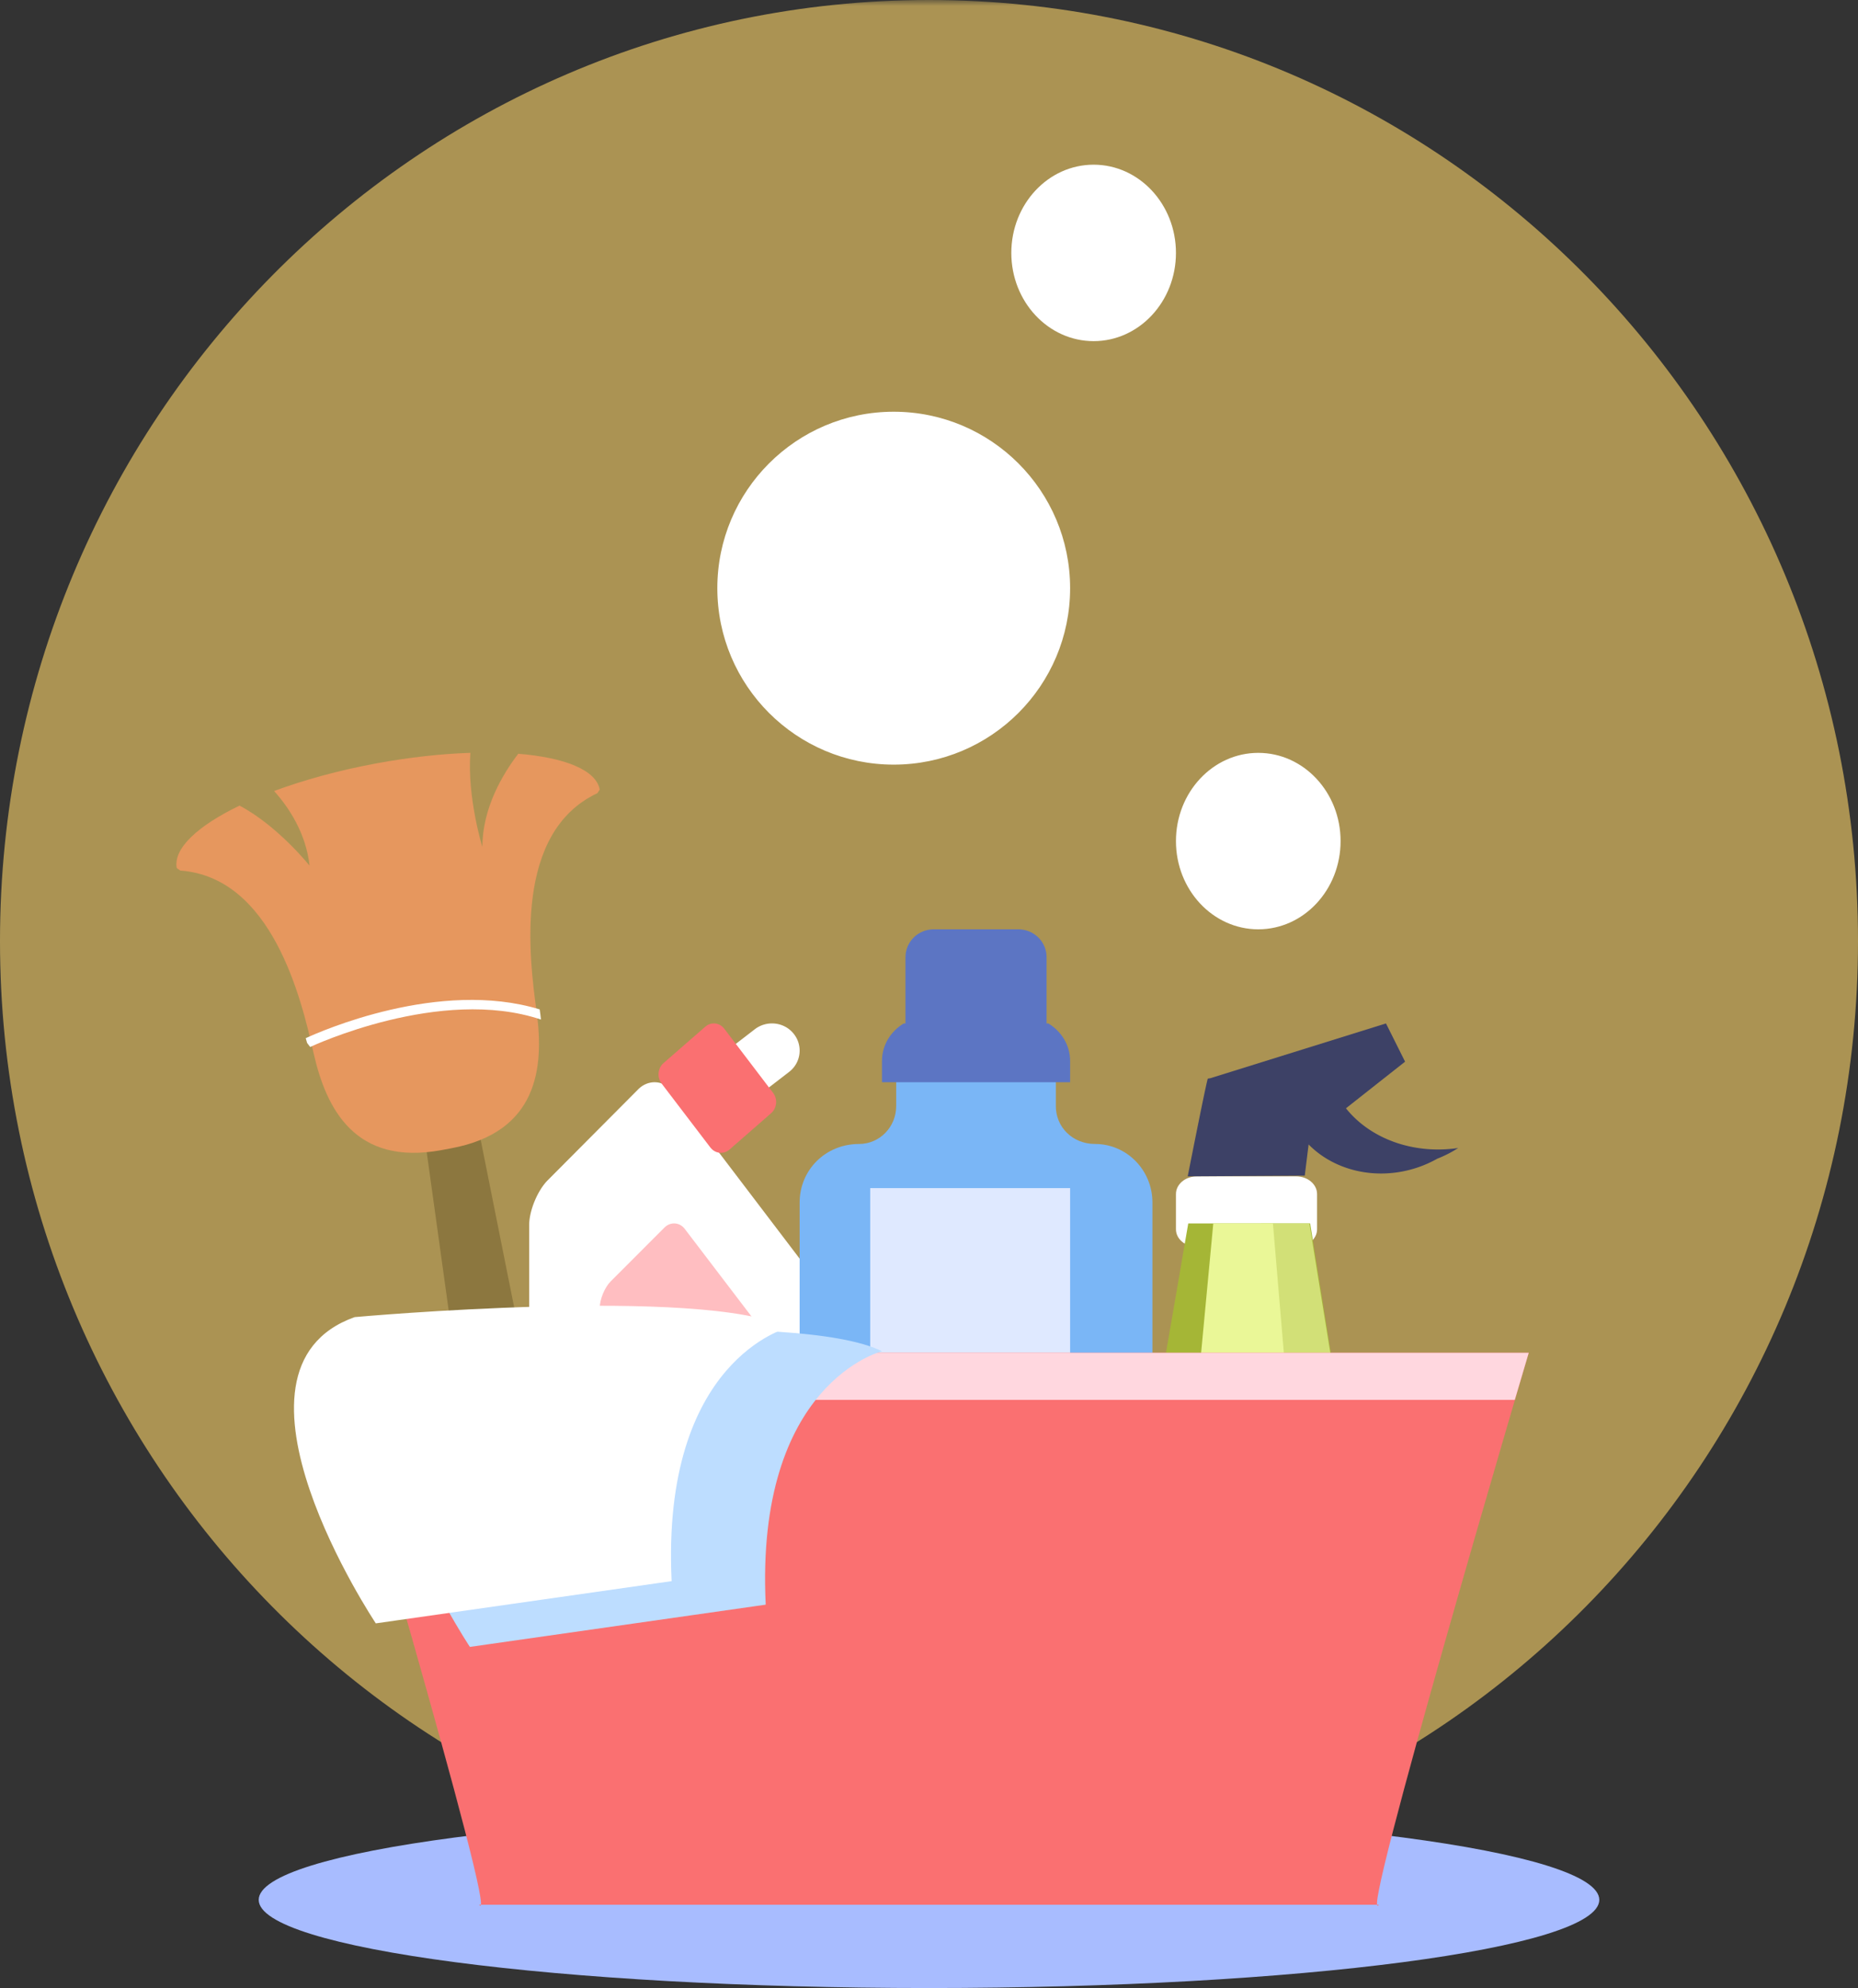 <svg xmlns="http://www.w3.org/2000/svg" xmlns:xlink="http://www.w3.org/1999/xlink" width="158"
    height="169" viewBox="0 0 158 169">
    <rect x="0" y="0" width="158" height="169" fill="#333333" stroke="none"/>
    <defs>
        <path id="ab" d="M0 0h179v179H0z"></path>
    </defs>
    <g fill="none" fill-rule="evenodd" transform="translate(-14)">
        <mask id="bb" fill="#fff">
            <use xlink:href="#ab"></use>
        </mask>
        <g mask="url(#bb)">
            <path fill="#FBD36A"
                d="M93 160c-43.63 0-79-35.818-79-80S49.37 0 93 0s79 35.818 79 80-35.37 80-79 80z"
                opacity=".6"></path>
            <path fill="#A8BCFF"
                d="M150 161.503c0 4.136-25.519 7.497-56.988 7.497C61.535 169 36 165.64 36 161.503c0-4.14 25.535-7.503 57.012-7.503 31.47 0 56.988 3.364 56.988 7.503"></path>
            <path fill="#FFF"
                d="M72.822 97.503a2.398 2.398 0 0 1-3.315-.378 2.273 2.273 0 0 1 .391-3.241l8.284-6.385c1.021-.792 2.513-.624 3.31.378a2.278 2.278 0 0 1-.39 3.245l-8.28 6.381z"></path>
            <path fill="#FFF"
                d="M71.2 92.795c-.74-.979-2.055-1.063-2.922-.2l-7.704 7.74c-.863.87-1.574 2.583-1.574 3.81v29.62c0 1.228.999 2.235 2.23 2.235h22.54a2.242 2.242 0 0 0 2.23-2.234v-19.28c0-1.228-.607-3.033-1.355-4.011L71.2 92.795z"></path>
            <path fill="#FFBEC1"
                d="M72.233 104.47c-.436-.58-1.224-.629-1.734-.114l-4.569 4.573c-.51.51-.93 1.527-.93 2.254v17.498c0 .723.596 1.319 1.322 1.319h13.356c.726 0 1.322-.596 1.322-1.319v-11.389c0-.727-.359-1.797-.8-2.372l-7.967-10.45z"></path>
            <path fill="#FA7071"
                d="M79.739 92.9c.406.522.327 1.3-.158 1.726l-3.552 3.1c-.493.426-1.215.346-1.617-.174l-4.154-5.446c-.402-.527-.323-1.304.162-1.73l3.559-3.1c.493-.427 1.208-.35 1.61.173l4.15 5.45z"></path>
            <path fill="#FFF"
                d="M126 104.503c0 .823-.803 1.497-1.783 1.497h-8.434c-.98 0-1.783-.674-1.783-1.497v-2.998c0-.835.803-1.505 1.783-1.505h8.434c.98 0 1.783.67 1.783 1.505v2.998z"></path>
            <path fill="#A5B636"
                d="M115.047 104s-6.505 37.91-6.969 39.964c-.456 2.018.785 4.932 11.626 5.036h.592c10.837-.104 12.085-3.018 11.625-5.036-.464-2.053-6.509-39.964-6.509-39.964h-10.365z"></path>
            <path fill="#D2E077"
                d="M125.35 104h-4.12l-.23 45c10.186-.235 11.37-3.056 10.921-5.018-.468-2.055-6.571-39.982-6.571-39.982"></path>
            <path fill="#EAF797"
                d="M122.246 104h-5.071L113 148.406c1.548.35 3.576.566 6.225.594h.547c2.649-.028 4.676-.243 6.228-.594L122.246 104z"></path>
            <path fill="#3D4166"
                d="M124.954 99.938l.327-2.65c2.187 2.232 5.786 3.111 9.224 1.972a9.8 9.8 0 0 0 1.722-.763A9.696 9.696 0 0 0 138 97.59c-3.786.558-7.455-.763-9.543-3.375l5.028-3.964L131.86 87l-14.926 4.654-.22.038C116.63 91.72 115 100 115 100l9.954-.062z"></path>
            <path fill="#8C773F"
                d="M50 95.885l5.845 42.092c.51 3.004 1.92 5.245 3.147 5.005l2.52-.495c1.235-.243 1.813-2.882 1.303-5.895L54.498 95 50 95.885z"></path>
            <path fill="#E6975E"
                d="M29.326 74.003c7.796.577 10.287 10.82 11.346 15.54 1.07 4.713 3.52 9.582 10.865 8.227l.82-.153c7.337-1.36 7.932-6.798 7.278-11.587-.663-4.788-1.928-15.268 5.159-18.6l.206-.302c-.301-1.672-2.978-2.73-6.928-3.052-1.344 1.757-3.041 4.62-3.053 7.921 0 0-1.3-4.187-1.02-7.997-2.454.076-5.159.373-7.99.894-3.216.594-6.174 1.416-8.696 2.347 1.193 1.34 2.704 3.529 3.01 6.344 0 0-2.705-3.385-5.953-5.101-3.553 1.716-5.643 3.642-5.341 5.306l.297.213z"></path>
            <path fill="#FFF"
                d="M40 88.254c.041.137.083.28.116.407l.26.339c.129-.055 11.084-5.197 19.624-2.33-.033-.29-.058-.576-.108-.863-8.527-2.603-18.66 1.873-19.892 2.447"></path>
            <path fill="#7AB6F6"
                d="M112 139v-36.78c0-2.744-2.185-4.972-4.872-4.972-1.926 0-3.342-1.44-3.342-3.216V89.22c0-1.776-1.412-3.22-3.154-3.22h-7.264c-1.742 0-3.158 1.444-3.158 3.22v4.812c0 1.776-1.412 3.216-3.154 3.216-2.875 0-5.056 2.228-5.056 4.972V139h30z"></path>
            <path fill="#5C75C3"
                d="M105 92v-1.803c0-1.38-.763-2.538-1.85-3.197h-12.3c-1.087.66-1.85 1.817-1.85 3.197V92h16zM103 87v-5.63c0-1.312-1.071-2.37-2.4-2.37h-7.2c-1.329 0-2.4 1.058-2.4 2.37V87h12z"></path>
            <path fill="#DFE9FF" d="M88 130h17v-29H88z"></path>
            <path fill="#FA7071"
                d="M144 115s-14.57 49.265-12.747 46.919H76.609h32.782-54.644C56.573 164.265 42 115 42 115h102z"></path>
            <path fill="#FFD7DF"
                d="M44 115c.305 1.036.713 2.4 1.188 4h97.628c.471-1.6.88-2.964 1.184-4H44z"></path>
            <path fill="#BDDDFF"
                d="M89 114.868s-10.786 2.692-9.886 21.542L53.958 140s-14.378-21.542-1.798-26.034c0 0 29.653-2.687 36.84.902"></path>
            <path fill="#FFF"
                d="M81 112.868s-10.786 2.692-9.886 21.542L45.958 138s-14.378-21.542-1.798-26.034c0 0 29.653-2.687 36.84.902M121 79c-3.864 0-7-3.36-7-7.5 0-4.14 3.136-7.5 7-7.5s7 3.36 7 7.5c0 4.14-3.136 7.5-7 7.5zM107 29c-3.864 0-7-3.36-7-7.5 0-4.14 3.136-7.5 7-7.5s7 3.36 7 7.5c0 4.14-3.136 7.5-7 7.5zM90 65c-8.282 0-15-6.718-15-15s6.718-15 15-15 15 6.718 15 15-6.718 15-15 15z"></path>
        </g>
    </g>
</svg>